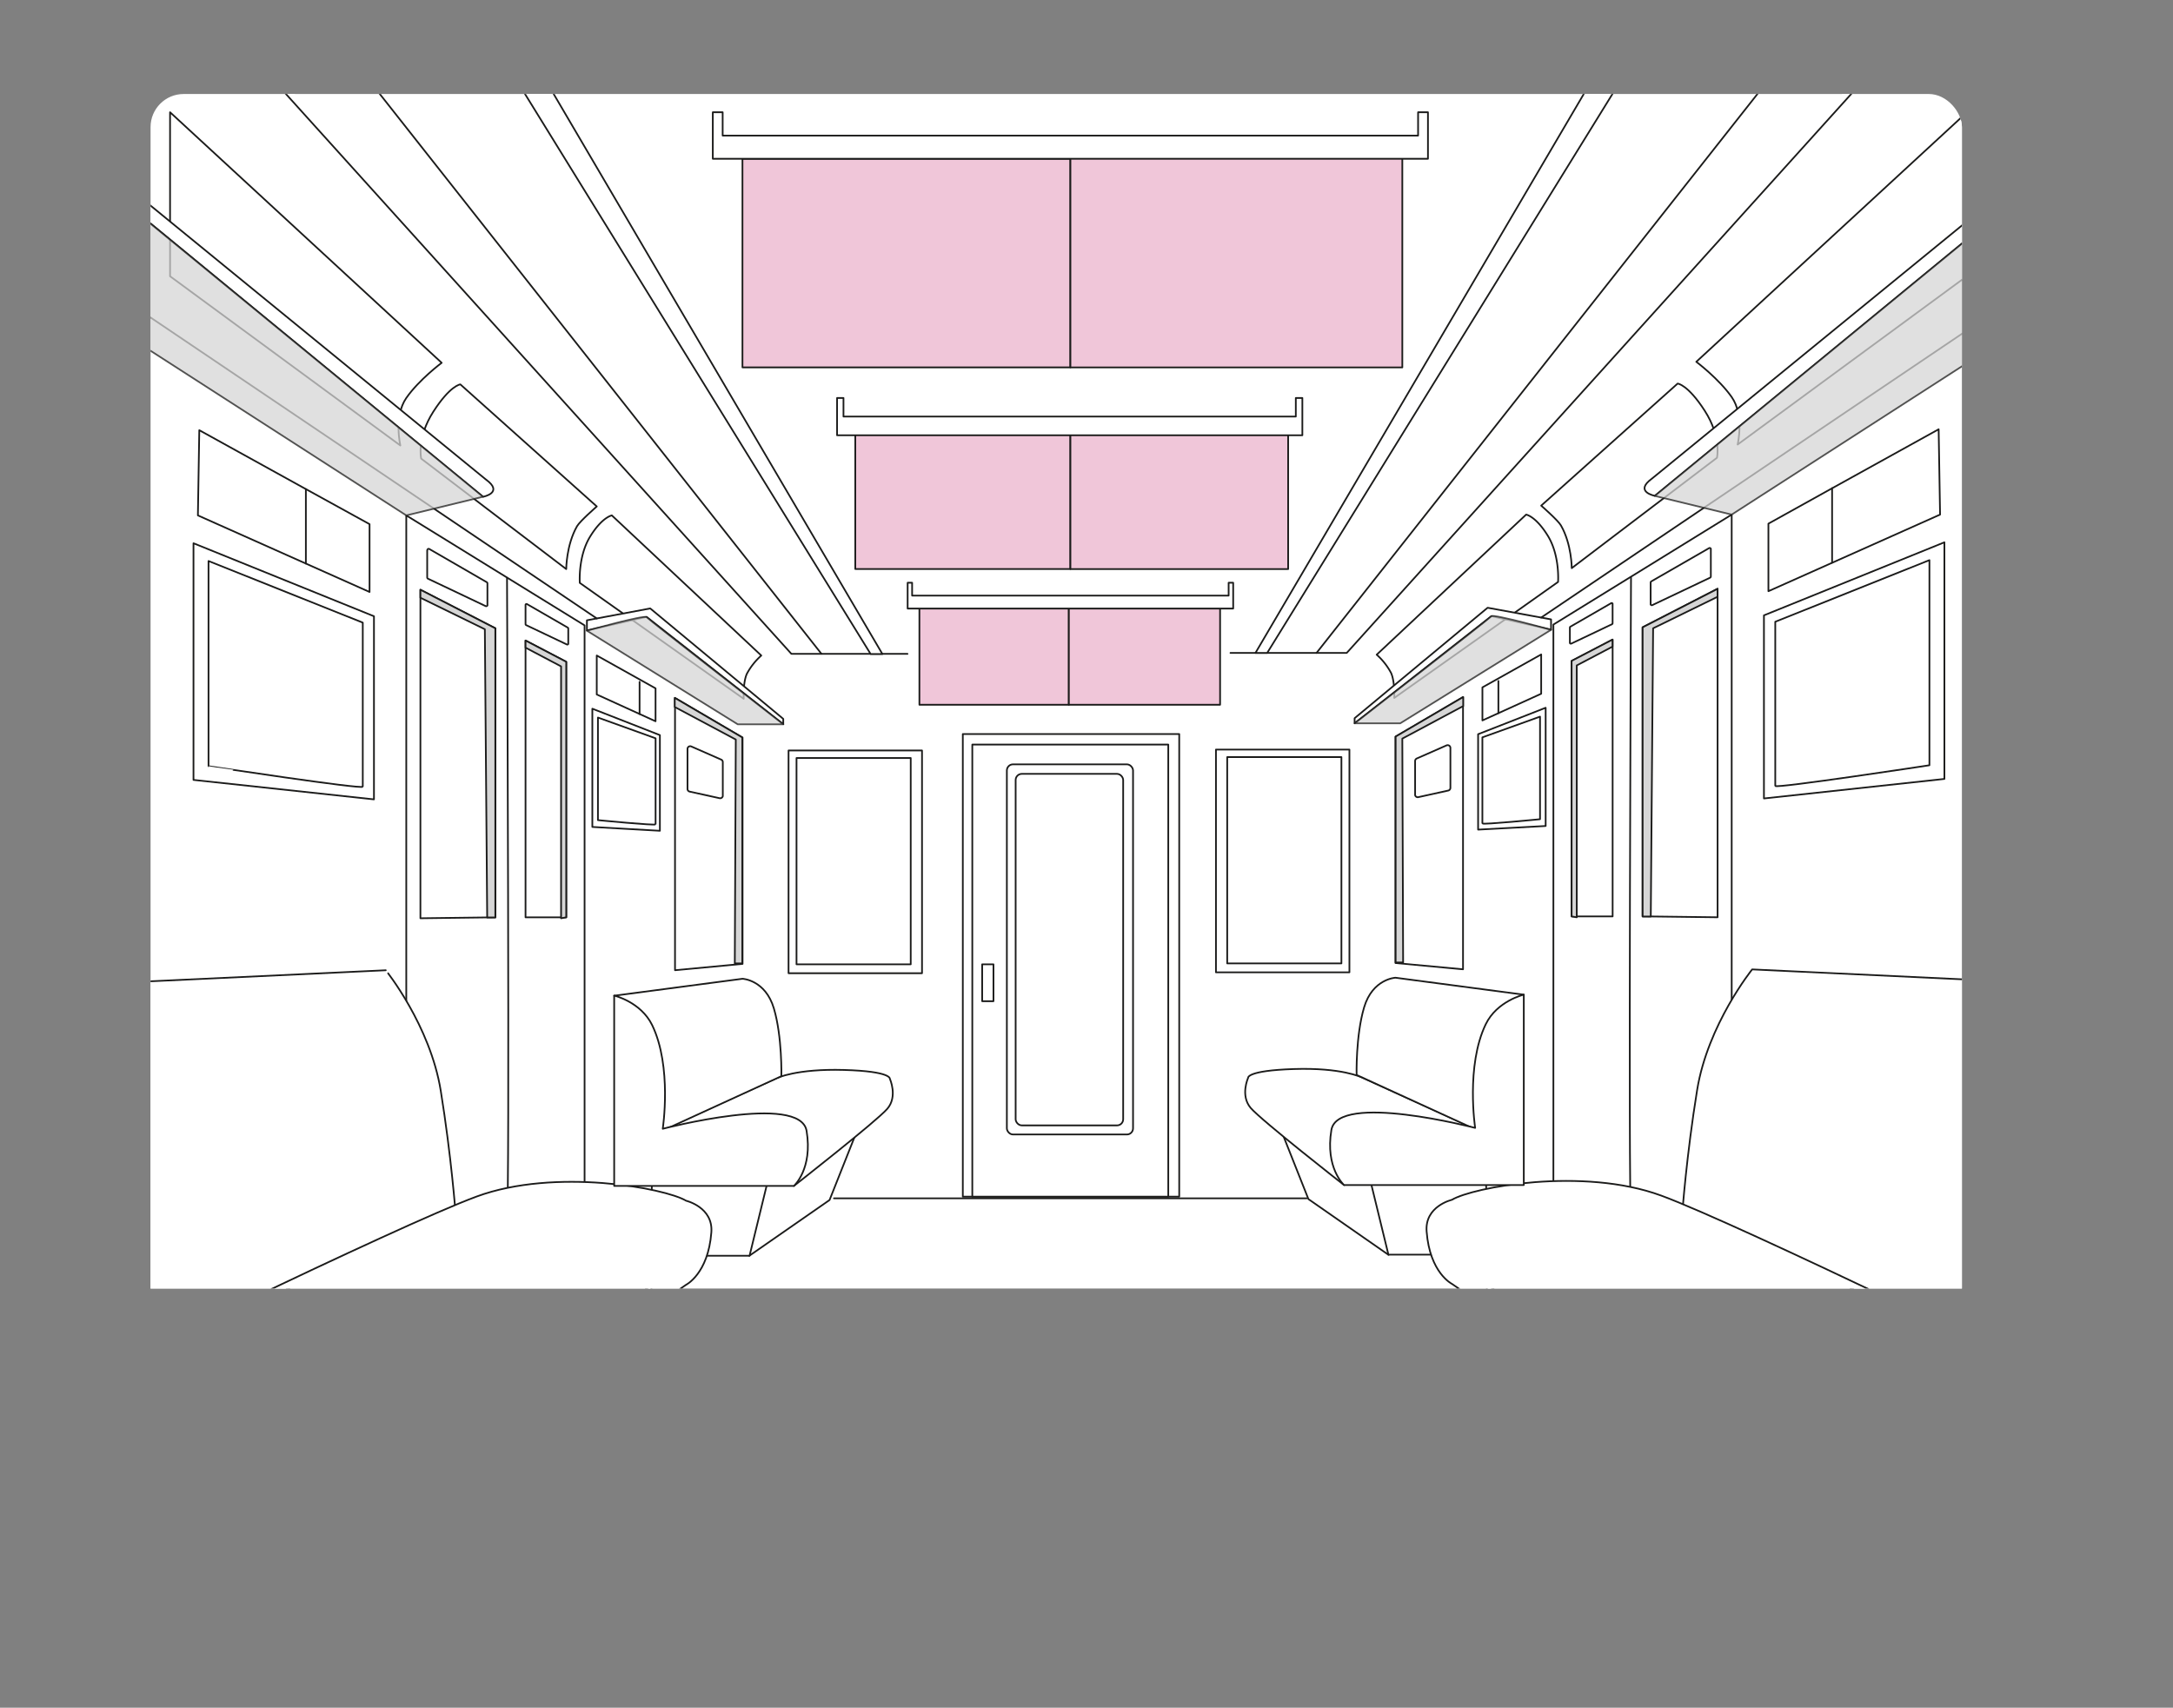 <svg xmlns="http://www.w3.org/2000/svg" xmlns:xlink="http://www.w3.org/1999/xlink" viewBox="0 0 640.81 503.6"><rect x="0" y="0" width="640.81" height="503.6" fill="#808080" stroke="none"/><defs><style>.cls-1,.cls-5{fill:none;}.cls-2{clip-path:url(#clip-path);}.cls-3{clip-path:url(#clip-path-2);}.cls-4{fill:#fff;}.cls-4,.cls-5,.cls-6,.cls-7,.cls-8{stroke:#1b1b1a;stroke-linecap:round;stroke-linejoin:round;stroke-width:0.5px;}.cls-6{fill:#f0c6d9;}.cls-7,.cls-8{fill:#d6d6d6;}.cls-7{opacity:0.74;isolation:isolate;}</style><clipPath id="clip-path" transform="translate(31.98 14.99)"><rect class="cls-1" width="552.28" height="364.98"/></clipPath><clipPath id="clip-path-2" transform="translate(31.98 14.99)"><rect class="cls-1" x="12.42" y="12.73" width="534.16" height="374.39" rx="9.76"/></clipPath></defs><g id="レイヤー_2" data-name="レイヤー 2"><g id="レイヤー_1-2" data-name="レイヤー 1"><g id="レイヤー_2-2" data-name="レイヤー 2"><g id="レイヤー_1-2-2" data-name="レイヤー 1-2"><g id="レイヤー_2-2-2" data-name="レイヤー 2-2"><g id="レイヤー_1-2-2-2" data-name="レイヤー 1-2-2"><g class="cls-2"><g id="マスクグループ_1" data-name="マスクグループ 1"><g id="グループ_140" data-name="グループ 140"><g class="cls-3"><g id="グループ_139" data-name="グループ 139"><rect id="長方形_242" data-name="長方形 242" class="cls-4" x="0.25" y="0.25" width="640.31" height="503.1"/><line id="線_18" data-name="線 18" class="cls-5" x1="245.93" y1="353.38" x2="385.32" y2="353.38"/><path id="パス_189" data-name="パス 189" class="cls-4" d="M87.83,280.1V137l30.07,18.55,22.51,13.88v184H95.51Z" transform="translate(31.98 14.99)"/><path id="パス_190" data-name="パス 190" class="cls-4" d="M117.54,342.53c.83.31,0-187,0-187" transform="translate(31.98 14.99)"/><path id="パス_191" data-name="パス 191" class="cls-4" d="M148.45,137l44.07,41.32a19.63,19.63,0,0,0-4.25,5.38c-1.18,2.61-.93,7.38-.93,7.38L139,156.9s-.55-7.76,3-13.58S148.45,137,148.45,137Z" transform="translate(31.98 14.99)"/><path id="パス_192" data-name="パス 192" class="cls-4" d="M141.1,167.93v3l17.61-4L199,198.56V197l-39.23-32.57Z" transform="translate(31.98 14.99)"/><path id="パス_193" data-name="パス 193" class="cls-4" d="M18.17,18.11V66.48l67.91,49.9s-2-8.6,1.75-14S98.27,92,98.27,92Z" transform="translate(31.98 14.99)"/><path id="パス_194" data-name="パス 194" class="cls-4" d="M103.77,98.36l40.24,36s-4.94,4.3-5.82,5.82C135,145.76,135,152.83,135,152.83L92.22,120.25s-1.39-6.1,3.6-13.86S103.77,98.36,103.77,98.36Z" transform="translate(31.98 14.99)"/><path id="パス_195" data-name="パス 195" class="cls-4" d="M188.75,332.45c1.14-.53,31.2-11.95,31.2-11.95l-7.3,18.39L189,355.32l-6.23-4.9Z" transform="translate(31.98 14.99)"/><path id="パス_196" data-name="パス 196" class="cls-4" d="M156.63,321.32c.52-.31,39.71-18.07,40.09-18.24s6.16-2.95,20.19-2.55,13.52,2.6,13.52,2.6,2.39,5.2-.74,8.85-27.55,22.75-27.55,22.75Z" transform="translate(31.98 14.99)"/><path id="パス_197" data-name="パス 197" class="cls-4" d="M152.89,285.5l-3.75-6.86,37.84-5s6.75.31,9.25,8.73,2.21,20,2.21,20l-39.7,18.19Z" transform="translate(31.98 14.99)"/><path id="パス_198" data-name="パス 198" class="cls-4" d="M159.75,355.32h29.31l6.23-25.56H160.37Z" transform="translate(31.98 14.99)"/><path id="パス_199" data-name="パス 199" class="cls-4" d="M160.37,363.9l-8.12,29.56L120.44,389Z" transform="translate(31.98 14.99)"/><rect id="長方形_243" data-name="長方形 243" class="cls-6" x="271.13" y="178.77" width="44.06" height="29.06"/><rect id="長方形_244" data-name="長方形 244" class="cls-6" x="315.2" y="177.79" width="44.6" height="30.04"/><rect id="長方形_245" data-name="長方形 245" class="cls-6" x="252.22" y="126.58" width="63.44" height="41.22"/><rect id="長方形_246" data-name="長方形 246" class="cls-6" x="315.66" y="125.2" width="64.21" height="42.62"/><rect id="長方形_247" data-name="長方形 247" class="cls-6" x="218.95" y="46.81" width="96.71" height="61.53"/><rect id="長方形_248" data-name="長方形 248" class="cls-6" x="315.66" y="44.74" width="97.88" height="63.61"/><path id="パス_200" data-name="パス 200" class="cls-4" d="M386.21,18.11V25H181.13V18.11h-2.91V31.83h210.9V18.11Z" transform="translate(31.98 14.99)"/><path id="パス_201" data-name="パス 201" class="cls-4" d="M350.15,102.37v5.48H216.76v-5.48h-1.89v11H352.08v-11Z" transform="translate(31.98 14.99)"/><path id="パス_202" data-name="パス 202" class="cls-4" d="M330.34,156.85v3.8H237v-3.8h-1.32v7.62h96v-7.62Z" transform="translate(31.98 14.99)"/><path id="パス_203" data-name="パス 203" class="cls-4" d="M3.19,274.82l78.59-3.69S94.88,287.36,98,306.69s4.37,36.14,4.37,36.14L-21.75,398.37Z" transform="translate(31.98 14.99)"/><path id="パス_204" data-name="パス 204" class="cls-4" d="M170.35,339.1c-6.24-3.75-38.64-9.75-61.75-1.25S-10.82,393.46-10.82,393.46H127.31l43-29.56s6.54-3.23,7.48-15.44C178.4,341,170.35,339.1,170.35,339.1Z" transform="translate(31.98 14.99)"/><path id="パス_205" data-name="パス 205" class="cls-4" d="M149.14,278.6v56.13h53s5.61-5,3.74-16.23-42.42-.62-42.42-.62,2.82-18.3-3.12-30.57C157,280.44,149.14,278.6,149.14,278.6Z" transform="translate(31.98 14.99)"/><path id="パス_206" data-name="パス 206" class="cls-4" d="M114.12,170.29,92,158.93V255.8l22.13-.28Z" transform="translate(31.98 14.99)"/><path id="パス_207" data-name="パス 207" class="cls-4" d="M135,180.17l-12-6.28v81.63h12Z" transform="translate(31.98 14.99)"/><path id="パス_208" data-name="パス 208" class="cls-4" d="M-4.49,31.83l115.82,94.6c5.38,3.89-.86,5.08-.86,5.08L-4.49,37" transform="translate(31.98 14.99)"/><path id="パス_209" data-name="パス 209" class="cls-7" d="M158.71,167c.55.69,40.33,31.61,40.33,31.61H185.59L141.1,171S158.15,166.27,158.71,167Z" transform="translate(31.98 14.99)"/><path id="パス_210" data-name="パス 210" class="cls-4" d="M26.79,111.87,26.38,137,77,159.58v-20L58.22,129.24Z" transform="translate(31.98 14.99)"/><line id="線_19" data-name="線 19" class="cls-5" x1="90.2" y1="166.2" x2="90.2" y2="144.23"/><path id="パス_211" data-name="パス 211" class="cls-4" d="M25.08,145.21V215l53.22,5.74v-54Z" transform="translate(31.98 14.99)"/><path id="パス_212" data-name="パス 212" class="cls-4" d="M29.51,150.45v60.49S75,217.87,75,217V168.62Z" transform="translate(31.98 14.99)"/><path id="パス_213" data-name="パス 213" class="cls-4" d="M142.7,194v34.87L162.62,230V201.79Z" transform="translate(31.98 14.99)"/><path id="パス_214" data-name="パス 214" class="cls-4" d="M144.35,196.61v30.25s17,1.66,17,1.24V202.73Z" transform="translate(31.98 14.99)"/><path id="パス_215" data-name="パス 215" class="cls-4" d="M161.34,197.71,144,189.81v-11.5L161.34,188Z" transform="translate(31.98 14.99)"/><line id="線_20" data-name="線 20" class="cls-5" x1="188.61" y1="210.57" x2="188.61" y2="201.07"/><line id="線_21" data-name="線 21" class="cls-5" x1="175.99" y1="182.38" x2="27.49" y2="82.23"/><path id="パス_216" data-name="パス 216" class="cls-7" d="M7.78,85.47,87.83,137l22.64-5.51L-1.79,39.31" transform="translate(31.98 14.99)"/><path id="パス_217" data-name="パス 217" class="cls-4" d="M187,202.51l-19.92-11.68v80.29L187,269.25Z" transform="translate(31.98 14.99)"/><path id="パス_218" data-name="パス 218" class="cls-4" d="M180.67,209l-8.78-3.86a.79.79,0,0,0-1.06.39h0a.88.88,0,0,0-.07.32v11.81a.81.81,0,0,0,.64.79l8.77,1.93a.81.81,0,0,0,1-.58v0a.49.49,0,0,0,0-.17v-9.9A.8.8,0,0,0,180.67,209Z" transform="translate(31.98 14.99)"/><path id="パス_219" data-name="パス 219" class="cls-4" d="M235.64,177.83H201.4L40.31-.6" transform="translate(31.98 14.99)"/><line id="線_22" data-name="線 22" class="cls-5" x1="242.24" y1="192.81" x2="97.55" y2="9.4"/><path id="パス_220" data-name="パス 220" class="cls-4" d="M118,4.88l106.77,173h3.47L126.69,4.88" transform="translate(31.98 14.99)"/><path id="パス_221" data-name="パス 221" class="cls-4" d="M94,147.29v8a.39.39,0,0,0,.22.37l17,8.08a.41.41,0,0,0,.54-.19.28.28,0,0,0,0-.18v-6.32a.39.39,0,0,0-.19-.35l-16.94-9.79a.4.4,0,0,0-.54.13h0a.43.43,0,0,0-.06.22Z" transform="translate(31.98 14.99)"/><path id="パス_222" data-name="パス 222" class="cls-4" d="M123,163.43v5.63a.32.32,0,0,0,.18.29l12,5.71a.32.32,0,0,0,.42-.14h0a.33.33,0,0,0,0-.14v-4.42a.32.32,0,0,0-.16-.28l-12-6.92a.31.31,0,0,0-.42.12h0A.3.3,0,0,0,123,163.43Z" transform="translate(31.98 14.99)"/><rect id="長方形_249" data-name="長方形 249" class="cls-4" x="232.54" y="221.31" width="39.36" height="65.69"/><rect id="長方形_250" data-name="長方形 250" class="cls-4" x="234.89" y="223.53" width="33.68" height="60.84"/><rect id="長方形_251" data-name="長方形 251" class="cls-4" x="283.93" y="216.46" width="63.82" height="136.43"/><rect id="長方形_252" data-name="長方形 252" class="cls-4" x="286.73" y="219.57" width="57.79" height="133.31"/><rect id="長方形_253" data-name="長方形 253" class="cls-4" x="289.64" y="284.37" width="3.33" height="10.88"/><rect id="長方形_254" data-name="長方形 254" class="cls-4" x="296.92" y="225.4" width="37.21" height="109.15" rx="1.81"/><rect id="長方形_255" data-name="長方形 255" class="cls-4" x="299.51" y="228.21" width="31.71" height="103.66" rx="1.81"/><path id="パス_223" data-name="パス 223" class="cls-8" d="M92,158.92v2.36l19,9.29.69,85h2.4V170.29Z" transform="translate(31.98 14.99)"/><path id="パス_224" data-name="パス 224" class="cls-8" d="M133.48,181.52,123,176v-2.1l12,6.27v75.35l-1.52.28Z" transform="translate(31.98 14.99)"/><path id="パス_225" data-name="パス 225" class="cls-8" d="M185,203.09l-18-9.59v-2.7l19.92,11.68v66.63h-2.21Z" transform="translate(31.98 14.99)"/><path id="パス_226" data-name="パス 226" class="cls-4" d="M478.69,279.83V136.76l-30.07,18.55-22.51,13.88v184H471Z" transform="translate(31.98 14.99)"/><path id="パス_227" data-name="パス 227" class="cls-4" d="M449,342.26c-.83.31,0-186.95,0-186.95" transform="translate(31.98 14.99)"/><path id="パス_228" data-name="パス 228" class="cls-4" d="M418.07,136.76,374,178.07a19.41,19.41,0,0,1,4.24,5.38c1.18,2.62.94,7.38.94,7.38l48.31-34.21s.57-7.76-3-13.58S418.07,136.76,418.07,136.76Z" transform="translate(31.98 14.99)"/><path id="パス_229" data-name="パス 229" class="cls-4" d="M425.42,167.66v3.05l-17.6-4L367.49,198.3v-1.5l39.22-32.57Z" transform="translate(31.98 14.99)"/><path id="パス_230" data-name="パス 230" class="cls-4" d="M548.36,17.84V66.21L480.44,116.1s2.05-8.59-1.75-14-10.44-10.4-10.44-10.4Z" transform="translate(31.98 14.99)"/><path id="パス_231" data-name="パス 231" class="cls-4" d="M462.75,98.12l-40.24,36s4.95,4.31,5.82,5.83c3.19,5.54,3.19,12.6,3.19,12.6L474.35,120s1.39-6.09-3.6-13.85S462.75,98.12,462.75,98.12Z" transform="translate(31.98 14.99)"/><path id="パス_232" data-name="パス 232" class="cls-4" d="M377.78,332.17c-1.14-.51-31.21-11.95-31.21-11.95l7.3,18.4,23.61,16.43,6.24-4.89Z" transform="translate(31.98 14.99)"/><path id="パス_233" data-name="パス 233" class="cls-4" d="M409.89,321.06c-.51-.31-39.71-18.08-40.09-18.25s-6.16-3-20.19-2.55-13.52,2.6-13.52,2.6-2.39,5.17.74,8.86,27.55,22.76,27.55,22.76Z" transform="translate(31.98 14.99)"/><path id="パス_234" data-name="パス 234" class="cls-4" d="M413.64,285.2l3.74-6.87-37.84-5s-6.75.31-9.25,8.74S368.08,302,368.08,302l39.71,18.19Z" transform="translate(31.98 14.99)"/><path id="パス_235" data-name="パス 235" class="cls-4" d="M406.78,355H377.46l-6.23-25.57h34.92Z" transform="translate(31.98 14.99)"/><path id="パス_236" data-name="パス 236" class="cls-4" d="M406.15,363.64l8.12,29.55,31.81-4.46Z" transform="translate(31.98 14.99)"/><path id="パス_237" data-name="パス 237" class="cls-4" d="M550.85,274l-66.12-3.12s-13.09,16.23-16.23,35.55-4.36,36.15-4.36,36.15l124.11,55.51Z" transform="translate(31.98 14.99)"/><path id="パス_238" data-name="パス 238" class="cls-4" d="M396.16,338.83c6.24-3.74,38.63-9.75,61.74-1.25s119.44,55.63,119.44,55.63H439.21l-43-29.58s-6.55-3.23-7.48-15.45C388.12,340.7,396.16,338.83,396.16,338.83Z" transform="translate(31.98 14.99)"/><path id="パス_239" data-name="パス 239" class="cls-4" d="M417.38,278.33v56.14h-53s-5.62-5-3.74-16.23,42.4-.62,42.4-.62-2.81-18.3,3.12-30.57C409.49,280.17,417.38,278.33,417.38,278.33Z" transform="translate(31.98 14.99)"/><path id="パス_240" data-name="パス 240" class="cls-4" d="M452.4,170l22.13-11.37v96.88l-22.13-.27Z" transform="translate(31.98 14.99)"/><path id="パス_241" data-name="パス 241" class="cls-4" d="M431.52,179.9l12.06-6.28v81.63H431.52Z" transform="translate(31.98 14.99)"/><path id="パス_242" data-name="パス 242" class="cls-4" d="M571,31.56,455.17,126.15c-5.37,3.89.86,5.08.86,5.08L571,36.76" transform="translate(31.98 14.99)"/><path id="パス_243" data-name="パス 243" class="cls-7" d="M407.82,166.73c-.56.69-40.33,31.59-40.33,31.59h13.44l44.49-27.58S408.37,166,407.82,166.73Z" transform="translate(31.98 14.99)"/><path id="パス_244" data-name="パス 244" class="cls-4" d="M539.72,111.6l.42,25.16-50.62,22.59V139.43L508.29,129Z" transform="translate(31.98 14.99)"/><line id="線_23" data-name="線 23" class="cls-5" x1="540.28" y1="165.93" x2="540.28" y2="143.96"/><path id="パス_245" data-name="パス 245" class="cls-4" d="M541.42,144.93v69.78l-53.22,5.76v-54Z" transform="translate(31.98 14.99)"/><path id="パス_246" data-name="パス 246" class="cls-4" d="M537,150.19v60.49s-45.46,6.93-45.46,6.1V168.36Z" transform="translate(31.98 14.99)"/><path id="パス_247" data-name="パス 247" class="cls-4" d="M423.83,193.72v34.87l-19.92,1.07V201.52Z" transform="translate(31.98 14.99)"/><path id="パス_248" data-name="パス 248" class="cls-4" d="M422.17,196.34v30.25s-17,1.67-17,1.25V202.45Z" transform="translate(31.98 14.99)"/><path id="パス_249" data-name="パス 249" class="cls-4" d="M405.18,197.46l17.33-7.87V178l-17.33,9.71Z" transform="translate(31.98 14.99)"/><line id="線_24" data-name="線 24" class="cls-5" x1="441.87" y1="210.3" x2="441.87" y2="200.81"/><line id="線_25" data-name="線 25" class="cls-5" x1="454.49" y1="182.11" x2="602.99" y2="81.96"/><path id="パス_250" data-name="パス 250" class="cls-7" d="M558.75,85.2l-80.06,51.56L456,131.25,568.31,39" transform="translate(31.98 14.99)"/><path id="パス_251" data-name="パス 251" class="cls-4" d="M379.54,202.25l19.92-11.68v80.28L379.54,269Z" transform="translate(31.98 14.99)"/><path id="パス_252" data-name="パス 252" class="cls-4" d="M385.83,208.68l8.77-3.86a.82.82,0,0,1,1.07.41h0a.88.88,0,0,1,.07.32v11.8a.81.81,0,0,1-.64.79l-8.77,1.93a.8.8,0,0,1-1-.57v0h0v-10A.84.84,0,0,1,385.83,208.68Z" transform="translate(31.98 14.99)"/><path id="パス_253" data-name="パス 253" class="cls-4" d="M330.88,177.55h34.29L526.21-.87" transform="translate(31.98 14.99)"/><line id="線_26" data-name="線 26" class="cls-5" x1="388.24" y1="192.54" x2="532.93" y2="9.12"/><path id="パス_254" data-name="パス 254" class="cls-4" d="M448.53,4.62,341.71,177.55h-3.46L439.83,4.62" transform="translate(31.98 14.99)"/><path id="パス_255" data-name="パス 255" class="cls-4" d="M472.54,147v8a.41.41,0,0,1-.23.37l-17,8.07a.38.38,0,0,1-.52-.17h0a.37.37,0,0,1,0-.18V156.8a.42.42,0,0,1,.2-.35l17-9.78a.38.38,0,0,1,.53.11v0h0A.37.37,0,0,1,472.54,147Z" transform="translate(31.98 14.99)"/><path id="パス_256" data-name="パス 256" class="cls-4" d="M443.57,163.16v5.64a.33.33,0,0,1-.18.29l-12,5.71a.32.32,0,0,1-.42-.16.29.29,0,0,1,0-.13v-4.43a.3.3,0,0,1,.16-.27l12-6.92a.32.32,0,0,1,.43.1h0A.43.43,0,0,1,443.57,163.16Z" transform="translate(31.98 14.99)"/><rect id="長方形_256" data-name="長方形 256" class="cls-4" x="358.58" y="221.04" width="39.36" height="65.69"/><rect id="長方形_257" data-name="長方形 257" class="cls-4" x="361.9" y="223.26" width="33.68" height="60.84"/><path id="パス_257" data-name="パス 257" class="cls-8" d="M474.52,158.65V161l-19,9.29-.69,85h-2.4V170Z" transform="translate(31.98 14.99)"/><path id="パス_258" data-name="パス 258" class="cls-8" d="M433,181.24l10.54-5.54v-2.08l-12.06,6.28v75.35l1.52.27Z" transform="translate(31.98 14.99)"/><path id="パス_259" data-name="パス 259" class="cls-8" d="M381.56,202.82l17.95-9.59v-2.68l-19.92,11.67v66.62h2.21Z" transform="translate(31.98 14.99)"/></g></g></g></g></g></g></g></g></g></g></g></svg>